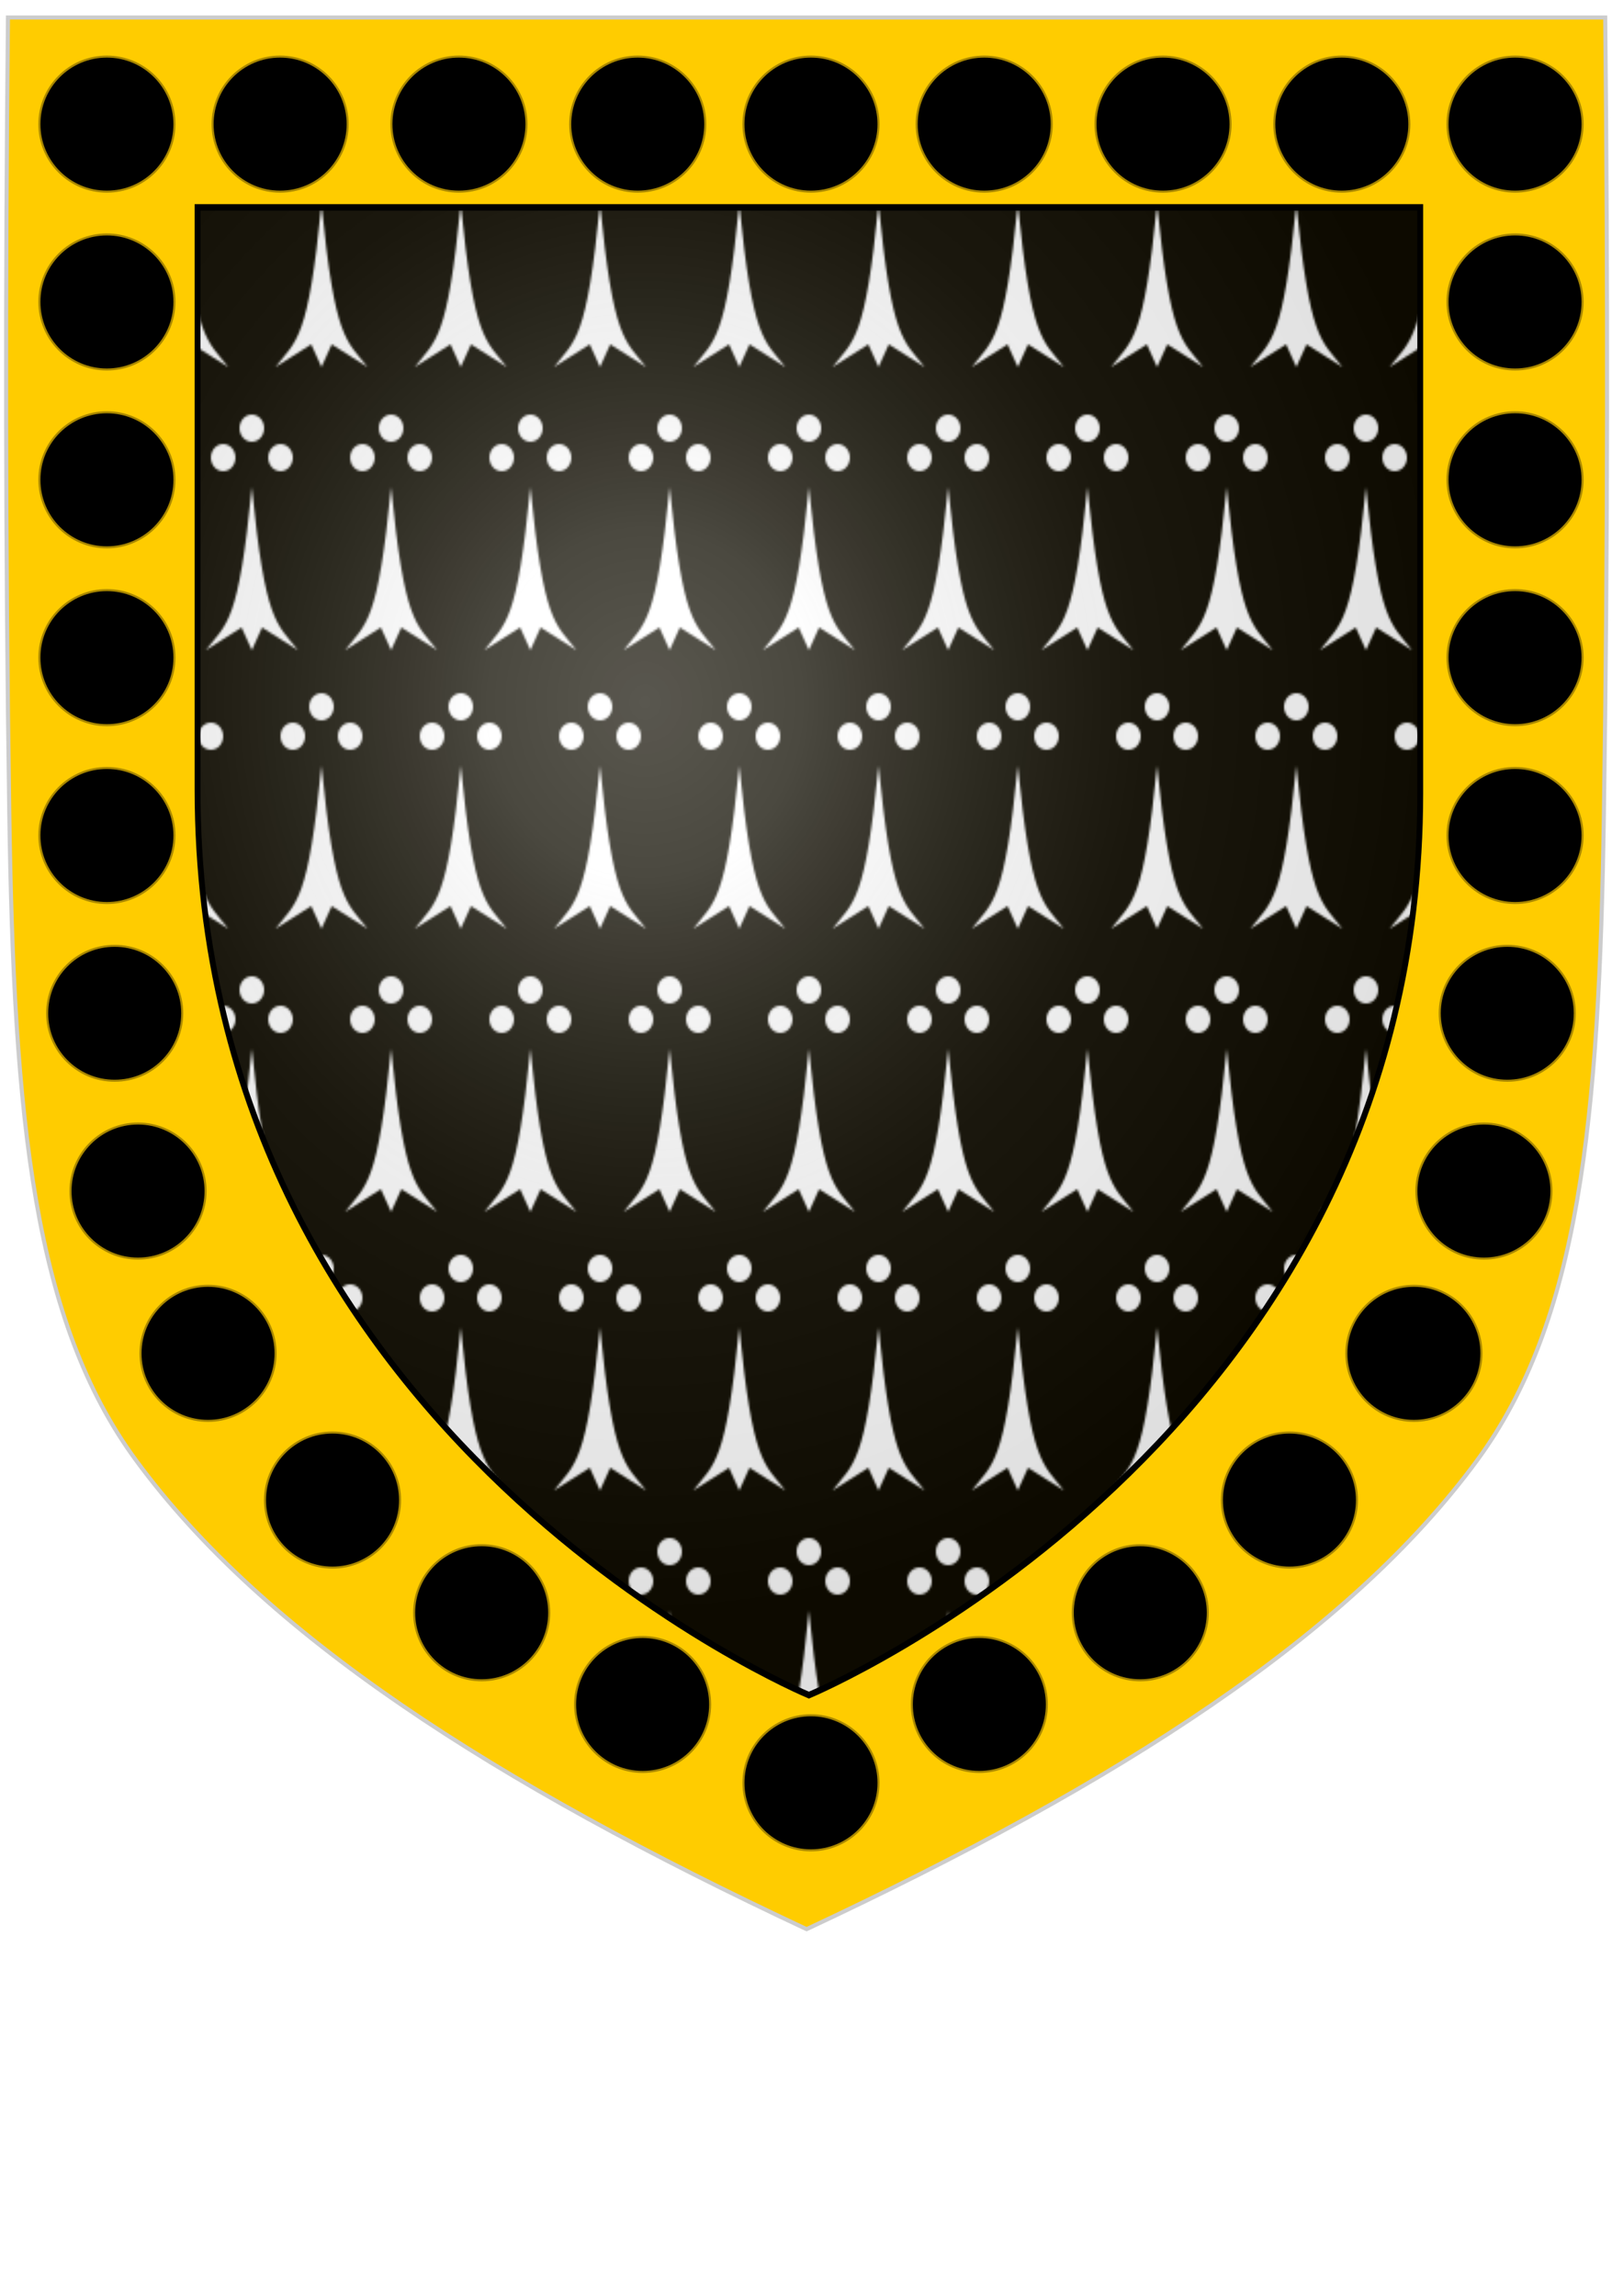 <?xml version="1.0" encoding="UTF-8" standalone="no"?>
<svg
   xmlns:dc="http://purl.org/dc/elements/1.1/"
   xmlns:cc="http://creativecommons.org/ns#"
   xmlns:rdf="http://www.w3.org/1999/02/22-rdf-syntax-ns#"
   xmlns:svg="http://www.w3.org/2000/svg"
   xmlns="http://www.w3.org/2000/svg"
   xmlns:xlink="http://www.w3.org/1999/xlink"
   xmlns:sodipodi="http://sodipodi.sourceforge.net/DTD/sodipodi-0.dtd"
   xmlns:inkscape="http://www.inkscape.org/namespaces/inkscape"
   sodipodi:docname="Poldark of Trenwith and Nampara.svg"
   inkscape:version="1.0beta2 (2b71d25, 2019-12-03)"
   width="210mm"
   height="297mm"
   viewBox="0 0 210 297"
   version="1.1"
   id="svg267">
  <defs
     id="defs261">
    <inkscape:perspective
       sodipodi:type="inkscape:persp3d"
       inkscape:vp_x="0 : 526.18109 : 1"
       inkscape:vp_y="0 : 1000 : 0"
       inkscape:vp_z="744.09448 : 526.18109 : 1"
       inkscape:persp3d-origin="372.04724 : 350.78739 : 1"
       id="perspective28998" />
    <inkscape:perspective
       id="perspective28733"
       inkscape:persp3d-origin="0.5 : 0.33333333 : 1"
       inkscape:vp_z="1 : 0.5 : 1"
       inkscape:vp_y="0 : 1000 : 0"
       inkscape:vp_x="0 : 0.5 : 1"
       sodipodi:type="inkscape:persp3d" />
    <linearGradient
       id="linearGradient2893">
      <stop
         id="stop2895"
         style="stop-color:#fff;stop-opacity:0.31"
         offset="0" />
      <stop
         id="stop2897"
         style="stop-color:#fff;stop-opacity:0.25"
         offset="0.19" />
      <stop
         id="stop2901"
         style="stop-color:#6b6b6b;stop-opacity:0.125"
         offset="0.6" />
      <stop
         id="stop2899"
         style="stop-color:#000;stop-opacity:0.125"
         offset="1" />
    </linearGradient>
    <radialGradient
       cx="220"
       cy="220"
       r="405"
       id="radialGradient3163"
       xlink:href="#linearGradient2893"
       gradientUnits="userSpaceOnUse" />
    <pattern
       id="hermine"
       patternUnits="userSpaceOnUse"
       x="300"
       y="-42"
       width="68"
       height="248"
       viewBox="-34 -62 68 248">
      <g
         id="h">
        <circle
           fill="#fff"
           r="6"
           cy="-33"
           cx="-14"
           id="circle811" />
        <circle
           fill="#fff"
           r="6"
           cy="-33"
           cx="14"
           id="circle813" />
        <circle
           fill="#fff"
           r="6"
           cy="-46"
           id="circle815" />
        <path
           fill="#fff"
           d="M-22.5,52 C-12,40 -6.5,40 0,-20 6.5,40 12,40 22.5,52 L5,42 0,52 -5,42z"
           id="path817" />
      </g>
      <use
         xlink:href="#h"
         x="-34"
         y="125"
         id="use820" />
      <use
         xlink:href="#h"
         x="34"
         y="125"
         id="use822" />
    </pattern>
    <path
       id="shield"
       d="M1.5,1.5h597v258.5C598.5,546.2 300,658.39 300,658.39 300,658.39 1.5,546.2 1.5,258.5z" />
    <inkscape:perspective
       sodipodi:type="inkscape:persp3d"
       inkscape:vp_x="0 : 526.18109 : 1"
       inkscape:vp_y="0 : 1000 : 0"
       inkscape:vp_z="744.09448 : 526.18109 : 1"
       inkscape:persp3d-origin="372.04724 : 350.78739 : 1"
       id="perspective28998-3" />
    <inkscape:perspective
       id="perspective28733-1"
       inkscape:persp3d-origin="0.5 : 0.33333333 : 1"
       inkscape:vp_z="1 : 0.5 : 1"
       inkscape:vp_y="0 : 1000 : 0"
       inkscape:vp_x="0 : 0.5 : 1"
       sodipodi:type="inkscape:persp3d" />
  </defs>
  <sodipodi:namedview
     inkscape:window-maximized="0"
     inkscape:window-y="23"
     inkscape:window-x="192"
     inkscape:window-height="803"
     inkscape:window-width="1130"
     showgrid="false"
     inkscape:document-rotation="0"
     inkscape:current-layer="layer1"
     inkscape:document-units="mm"
     inkscape:cy="672.15704"
     inkscape:cx="999.78998"
     inkscape:zoom="0.35"
     inkscape:pageshadow="2"
     inkscape:pageopacity="0.0"
     borderopacity="1.0"
     bordercolor="#666666"
     pagecolor="#ffffff"
     id="base" />
  <g
     id="layer1"
     inkscape:groupmode="layer"
     inkscape:label="Layer 1">
    <g
       transform="matrix(0.504,0,0,0.503,-1004.203,71.539)"
       style="stroke-width:1.051;stroke-miterlimit:4;stroke-dasharray:none"
       id="g11522" />
    <g
       id="g3237-2"
       style="fill:#ffcc00;stroke:#cccccc;stroke-width:0.43;stroke-miterlimit:4;stroke-dasharray:none"
       transform="matrix(0.616,0,0,0.616,-1251.586,66.29)">
      <path
         inkscape:connector-curvature="0"
         id="path3241-2"
         d="m 2033.469,-103.938 c -0.565,55.75 -0.552,111.515 0.281,167.312 0.962,64.423 5.146,106.443 26.594,135.656 26.948,36.704 74.986,67.632 140.875,98.5 65.889,-30.868 113.927,-61.796 140.875,-98.5 21.448,-29.213 25.632,-71.233 26.594,-135.656 0.833,-55.797 0.846,-111.563 0.281,-167.312 z"
         style="fill:#ffcc00;fill-opacity:1;stroke:#cccccc;stroke-width:0.859;stroke-linecap:butt;stroke-linejoin:miter;stroke-opacity:1" />
    </g>
    <g
       style="stroke-width:0.95"
       transform="matrix(0.265,0,0,0.293,25.164,26.386)"
       id="g857">
      <use
         height="100%"
         width="100%"
         y="0"
         x="0"
         id="layer4"
         xlink:href="#shield"
         style="fill:#000000;fill-opacity:0.94;stroke-width:0.95" />
      <use
         style="stroke-width:0.95"
         height="100%"
         width="100%"
         y="0"
         x="0"
         id="layer3"
         xlink:href="#shield"
         fill="url(#hermine)" />
      <use
         style="fill:url(#radialGradient3163);stroke-width:0.95"
         height="100%"
         width="100%"
         y="0"
         x="0"
         id="layer2"
         xlink:href="#shield"
         fill="url(#radialGradient3163)" />
      <use
         height="100%"
         width="100%"
         y="0"
         x="0"
         id="layer1-9"
         xlink:href="#shield"
         style="fill:none;stroke:#000000;stroke-width:2.849" />
    </g>
    <g
       id="g3237-2-8"
       style="fill:#ffffff;stroke:#cccccc;stroke-width:1.074;stroke-miterlimit:4;stroke-dasharray:none"
       transform="matrix(0.246,0,0,0.246,-163.273,165.874)" />
    <path
       inkscape:connector-curvature="0"
       style="color:#000000;display:inline;overflow:visible;visibility:visible;fill:#000000;fill-opacity:1;fill-rule:nonzero;stroke:#aa8800;stroke-width:0.265;stroke-miterlimit:4;stroke-dasharray:none;stroke-opacity:1;marker:none;enable-background:accumulate"
       d="m 13.826,7.321 c -4.825,0 -8.729,3.919 -8.729,8.744 0,4.824 3.904,8.728 8.729,8.728 4.825,0 8.745,-3.904 8.745,-8.728 0,-4.824 -3.92,-8.744 -8.745,-8.744 z m 22.413,0 c -4.825,0 -8.729,3.919 -8.729,8.744 0,4.824 3.904,8.728 8.729,8.728 4.825,0 8.745,-3.904 8.745,-8.728 0,-4.824 -3.92,-8.744 -8.745,-8.744 z m 23.136,0 c -4.825,0 -8.729,3.919 -8.729,8.744 0,4.824 3.904,8.728 8.729,8.728 4.825,0 8.745,-3.904 8.745,-8.728 0,-4.824 -3.92,-8.744 -8.745,-8.744 z m 23.136,0 c -4.825,0 -8.729,3.919 -8.729,8.744 0,4.824 3.904,8.728 8.729,8.728 4.825,0 8.745,-3.904 8.745,-8.728 0,-4.824 -3.92,-8.744 -8.745,-8.744 z m 22.413,0 c -4.825,0 -8.729,3.919 -8.729,8.744 0,4.824 3.904,8.728 8.729,8.728 4.825,0 8.745,-3.904 8.745,-8.728 0,-4.824 -3.92,-8.744 -8.745,-8.744 z m 22.429,0 c -4.825,0 -8.745,3.919 -8.745,8.744 0,4.824 3.92,8.728 8.745,8.728 4.825,0 8.729,-3.904 8.729,-8.728 0,-4.824 -3.904,-8.744 -8.729,-8.744 z m 23.121,0 c -4.825,0 -8.729,3.919 -8.729,8.744 0,4.824 3.904,8.728 8.729,8.728 4.825,0 8.745,-3.904 8.745,-8.728 0,-4.824 -3.92,-8.744 -8.745,-8.744 z m 23.136,0 c -4.825,0 -8.729,3.919 -8.729,8.744 0,4.824 3.904,8.728 8.729,8.728 4.825,0 8.745,-3.904 8.745,-8.728 0,-4.824 -3.92,-8.744 -8.745,-8.744 z m 22.429,0 c -4.825,0 -8.745,3.919 -8.745,8.744 0,4.824 3.92,8.728 8.745,8.728 4.825,0 8.729,-3.904 8.729,-8.728 0,-4.824 -3.904,-8.744 -8.729,-8.744 z M 13.826,30.328 c -4.825,0 -8.729,3.904 -8.729,8.728 0,4.824 3.904,8.744 8.729,8.744 4.825,0 8.745,-3.919 8.745,-8.744 0,-4.824 -3.92,-8.728 -8.745,-8.728 z m 182.213,0 c -4.825,0 -8.745,3.904 -8.745,8.728 0,4.824 3.92,8.744 8.745,8.744 4.825,0 8.729,-3.919 8.729,-8.744 0,-4.824 -3.904,-8.728 -8.729,-8.728 z M 13.826,53.335 c -4.825,0 -8.729,3.904 -8.729,8.728 0,4.824 3.904,8.744 8.729,8.744 4.825,0 8.745,-3.919 8.745,-8.744 0,-4.824 -3.92,-8.728 -8.745,-8.728 z m 182.213,0 c -4.825,0 -8.745,3.904 -8.745,8.728 0,4.824 3.92,8.744 8.745,8.744 4.825,0 8.729,-3.919 8.729,-8.744 0,-4.824 -3.904,-8.728 -8.729,-8.728 z M 13.826,76.342 c -4.825,0 -8.729,3.904 -8.729,8.728 0,4.824 3.904,8.743 8.729,8.743 4.825,0 8.745,-3.919 8.745,-8.743 0,-4.824 -3.92,-8.728 -8.745,-8.728 z m 182.213,0 c -4.825,0 -8.745,3.904 -8.745,8.728 0,4.824 3.92,8.743 8.745,8.743 4.825,0 8.729,-3.919 8.729,-8.743 0,-4.824 -3.904,-8.728 -8.729,-8.728 z M 13.826,99.348 c -4.825,0 -8.729,3.904 -8.729,8.728 0,4.824 3.904,8.744 8.729,8.744 4.825,0 8.745,-3.919 8.745,-8.744 0,-4.824 -3.92,-8.728 -8.745,-8.728 z m 182.213,0 c -4.825,0 -8.745,3.904 -8.745,8.728 0,4.824 3.92,8.744 8.745,8.744 4.825,0 8.729,-3.919 8.729,-8.744 0,-4.824 -3.904,-8.728 -8.729,-8.728 z M 14.833,122.355 c -4.825,0 -8.729,3.904 -8.729,8.728 0,4.824 3.904,8.728 8.729,8.728 4.825,0 8.745,-3.904 8.745,-8.728 0,-4.824 -3.92,-8.728 -8.745,-8.728 z m 180.2,0 c -4.825,0 -8.745,3.904 -8.745,8.728 0,4.824 3.92,8.728 8.745,8.728 4.825,0 8.729,-3.904 8.729,-8.728 0,-4.824 -3.904,-8.728 -8.729,-8.728 z M 17.852,145.346 c -4.825,0 -8.729,3.919 -8.729,8.744 0,4.824 3.904,8.728 8.729,8.728 4.825,0 8.745,-3.904 8.745,-8.728 0,-4.824 -3.92,-8.744 -8.745,-8.744 z m 174.16,0 c -4.825,0 -8.745,3.919 -8.745,8.744 0,4.824 3.92,8.728 8.745,8.728 4.825,0 8.729,-3.904 8.729,-8.728 0,-4.824 -3.904,-8.744 -8.729,-8.744 z m -165.101,20.994 c -4.825,0 -8.729,3.919 -8.729,8.744 0,4.824 3.904,8.728 8.729,8.728 4.825,0 8.745,-3.904 8.745,-8.728 0,-4.824 -3.92,-8.744 -8.745,-8.744 z m 156.041,0 c -4.825,0 -8.745,3.919 -8.745,8.744 0,4.824 3.92,8.728 8.745,8.728 4.825,0 8.729,-3.904 8.729,-8.728 0,-4.824 -3.904,-8.744 -8.729,-8.744 z M 43.018,185.321 c -4.825,0 -8.729,3.919 -8.729,8.744 0,4.824 3.904,8.728 8.729,8.728 4.825,0 8.745,-3.904 8.745,-8.728 0,-4.824 -3.92,-8.744 -8.745,-8.744 z m 123.83,0 c -4.825,0 -8.745,3.919 -8.745,8.744 0,4.824 3.92,8.728 8.745,8.728 4.825,0 8.729,-3.904 8.729,-8.728 0,-4.824 -3.904,-8.744 -8.729,-8.744 z M 62.317,199.899 c -4.825,0 -8.729,3.904 -8.729,8.728 0,4.824 3.904,8.744 8.729,8.744 4.825,0 8.745,-3.919 8.745,-8.744 0,-4.824 -3.92,-8.728 -8.745,-8.728 z m 85.216,0 c -4.825,0 -8.729,3.904 -8.729,8.728 0,4.824 3.904,8.744 8.729,8.744 4.825,0 8.745,-3.919 8.745,-8.744 0,-4.824 -3.92,-8.728 -8.745,-8.728 z m -64.376,11.873 c -4.825,0 -8.745,3.904 -8.745,8.728 0,4.824 3.92,8.728 8.745,8.728 4.825,0 8.729,-3.904 8.729,-8.728 0,-4.824 -3.904,-8.728 -8.729,-8.728 z m 43.552,0 c -4.825,0 -8.729,3.904 -8.729,8.728 0,4.824 3.904,8.728 8.729,8.728 4.825,0 8.745,-3.904 8.745,-8.728 0,-4.824 -3.92,-8.728 -8.745,-8.728 z m -21.784,10.127 c -4.825,0 -8.729,3.919 -8.729,8.744 0,4.824 3.904,8.728 8.729,8.728 4.825,0 8.745,-3.904 8.745,-8.728 0,-4.824 -3.92,-8.744 -8.745,-8.744 z"
       id="path4512" />
  </g>
</svg>
